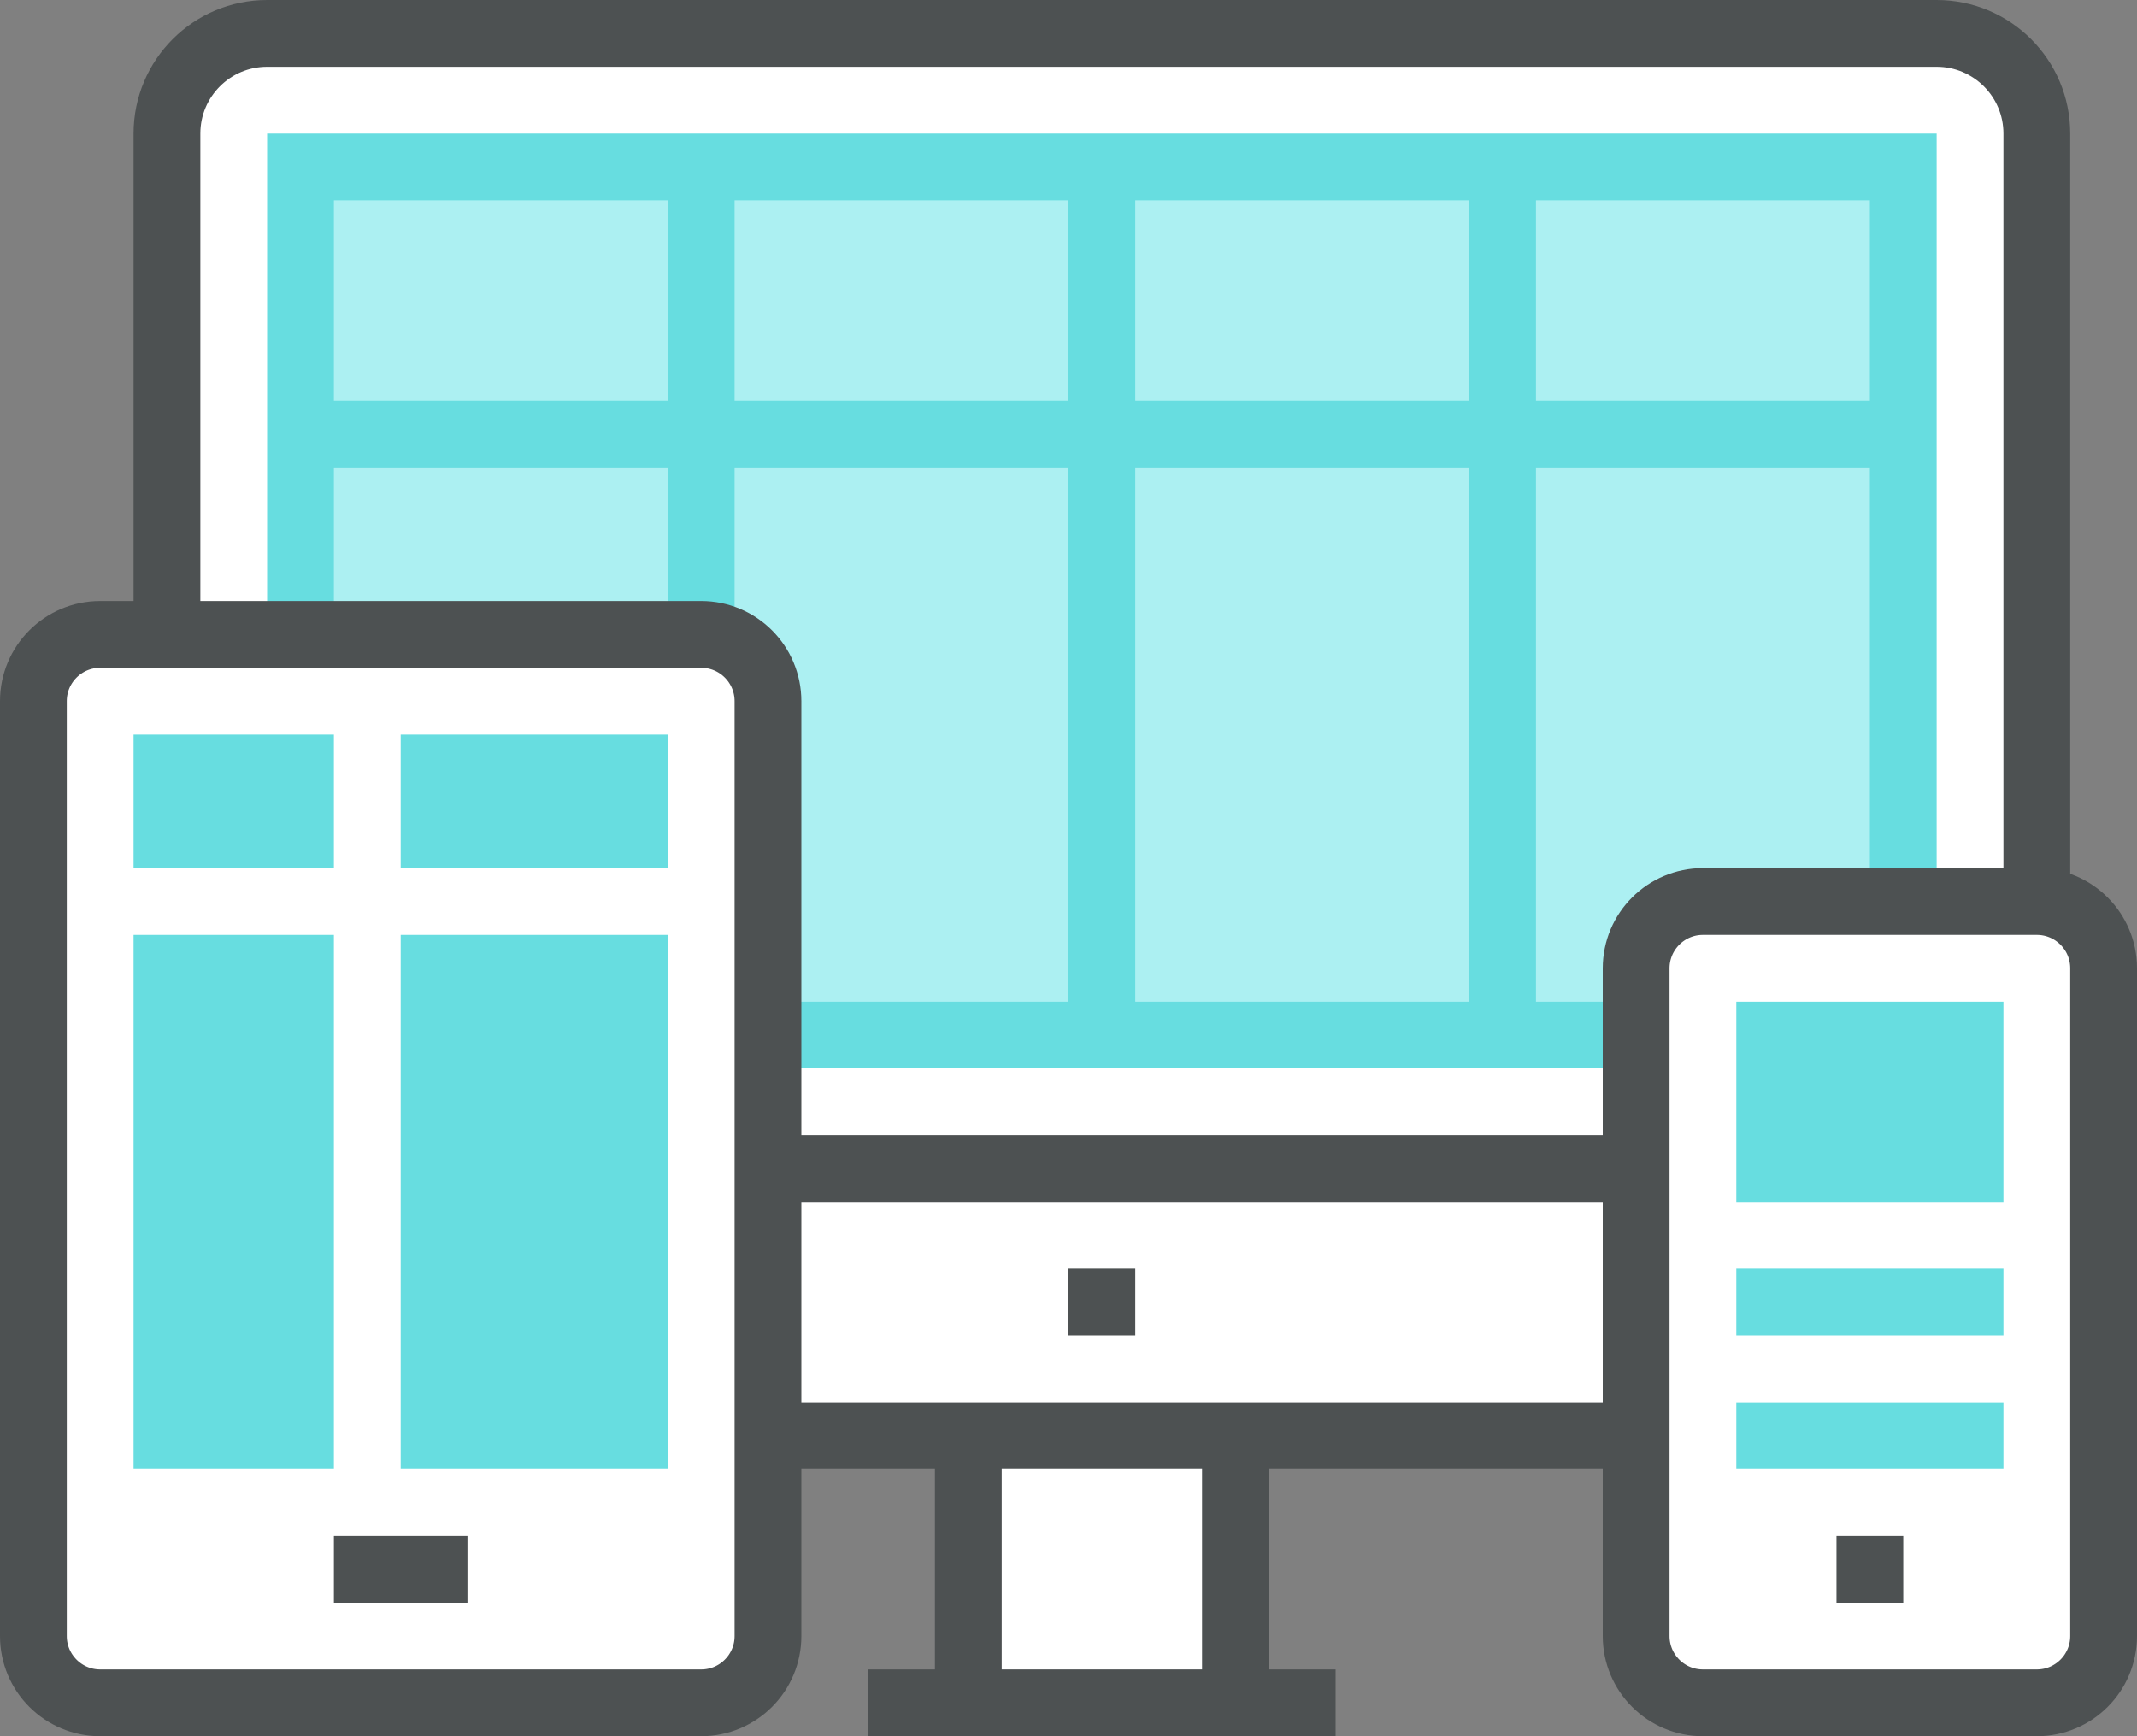 <?xml version="1.0" encoding="iso-8859-1"?>
<!-- Generator: Adobe Illustrator 16.0.0, SVG Export Plug-In . SVG Version: 6.00 Build 0)  -->
<!DOCTYPE svg PUBLIC "-//W3C//DTD SVG 1.1//EN" "http://www.w3.org/Graphics/SVG/1.1/DTD/svg11.dtd">
<svg version="1.1" xmlns="http://www.w3.org/2000/svg" xmlns:xlink="http://www.w3.org/1999/xlink" x="0px" y="0px" width="64px"
	 height="52px" viewBox="0 0 64 52" style="enable-background:new 0 0 64 52;" xml:space="preserve">
<rect x="0" y="0" width="64" height="52" fill="#808080" stroke="none"/>
<g id="Layer_379">
	<g>
		<g>
			<g>
				<rect x="29" y="43" style="fill:#FFFFFF;" width="8" height="8"/>
				<path style="fill:#FFFFFF;" d="M61,4c0-1.657-1.344-3-3-3H8C6.344,1,5,2.343,5,4v36c0,1.657,1.344,3,3,3h50c1.656,0,3-1.343,3-3
					V4z"/>
				<path style="fill:none;stroke:#4D5152;stroke-width:2;stroke-miterlimit:10;" d="M61,4c0-1.657-1.344-3-3-3H8
					C6.344,1,5,2.343,5,4v36c0,1.657,1.344,3,3,3h50c1.656,0,3-1.343,3-3V4z"/>
				<line style="fill:none;stroke:#4D5152;stroke-width:2;stroke-miterlimit:10;" x1="37" y1="43" x2="37" y2="51"/>
				<line style="fill:none;stroke:#4D5152;stroke-width:2;stroke-miterlimit:10;" x1="29" y1="51" x2="29" y2="43"/>
				<line style="fill:none;stroke:#4D5152;stroke-width:2;stroke-miterlimit:10;" x1="26" y1="51" x2="40" y2="51"/>
				<line style="fill:none;stroke:#4D5152;stroke-width:2;stroke-miterlimit:10;" x1="5" y1="35" x2="61" y2="35"/>
				<line style="fill:none;stroke:#4D5152;stroke-width:2;stroke-miterlimit:10;" x1="32" y1="39" x2="34" y2="39"/>
				<rect x="8" y="4" style="fill:#67DDE0;" width="50" height="28"/>
				<rect x="10" y="6" style="fill:#ACF0F2;" width="10" height="6"/>
				<rect x="10" y="14" style="fill:#ACF0F2;" width="10" height="16"/>
				<rect x="22" y="6" style="fill:#ACF0F2;" width="10" height="6"/>
				<rect x="22" y="14" style="fill:#ACF0F2;" width="10" height="16"/>
				<rect x="34" y="6" style="fill:#ACF0F2;" width="10" height="6"/>
				<rect x="34" y="14" style="fill:#ACF0F2;" width="10" height="16"/>
				<rect x="46" y="6" style="fill:#ACF0F2;" width="10" height="6"/>
				<rect x="46" y="14" style="fill:#ACF0F2;" width="10" height="16"/>
			</g>
			<g>
				<path style="fill:#FFFFFF;" d="M23,49c0,1.104-0.896,2-2,2H3c-1.104,0-2-0.896-2-2V21c0-1.104,0.896-2,2-2h18
					c1.104,0,2,0.896,2,2V49z"/>
				<path style="fill:none;stroke:#4D5152;stroke-width:2;stroke-miterlimit:10;" d="M23,49c0,1.104-0.896,2-2,2H3
					c-1.104,0-2-0.896-2-2V21c0-1.104,0.896-2,2-2h18c1.104,0,2,0.896,2,2V49z"/>
				<line style="fill:none;stroke:#4D5152;stroke-width:2;stroke-miterlimit:10;" x1="14" y1="47" x2="10" y2="47"/>
				<rect x="4" y="22" style="fill:#67DDE0;" width="6" height="4"/>
				<rect x="4" y="28" style="fill:#67DDE0;" width="6" height="16"/>
				<rect x="12" y="22" style="fill:#67DDE0;" width="8" height="4"/>
				<rect x="12" y="28" style="fill:#67DDE0;" width="8" height="16"/>
			</g>
			<g>
				<path style="fill:#FFFFFF;" d="M63,49c0,1.104-0.896,2-2,2H51c-1.104,0-2-0.896-2-2V29c0-1.104,0.896-2,2-2h10
					c1.104,0,2,0.896,2,2V49z"/>
				<path style="fill:none;stroke:#4D5152;stroke-width:2;stroke-miterlimit:10;" d="M63,49c0,1.104-0.896,2-2,2H51
					c-1.104,0-2-0.896-2-2V29c0-1.104,0.896-2,2-2h10c1.104,0,2,0.896,2,2V49z"/>
				<rect x="52" y="30" style="fill:#67DDE0;" width="8" height="6"/>
				<rect x="52" y="38" style="fill:#67DDE0;" width="8" height="2"/>
				<rect x="52" y="42" style="fill:#67DDE0;" width="8" height="2"/>
				<line style="fill:none;stroke:#4D5152;stroke-width:2;stroke-miterlimit:10;" x1="57" y1="47" x2="55" y2="47"/>
			</g>
		</g>
	</g>
</g>
<g id="Layer_1">
</g>
</svg>

